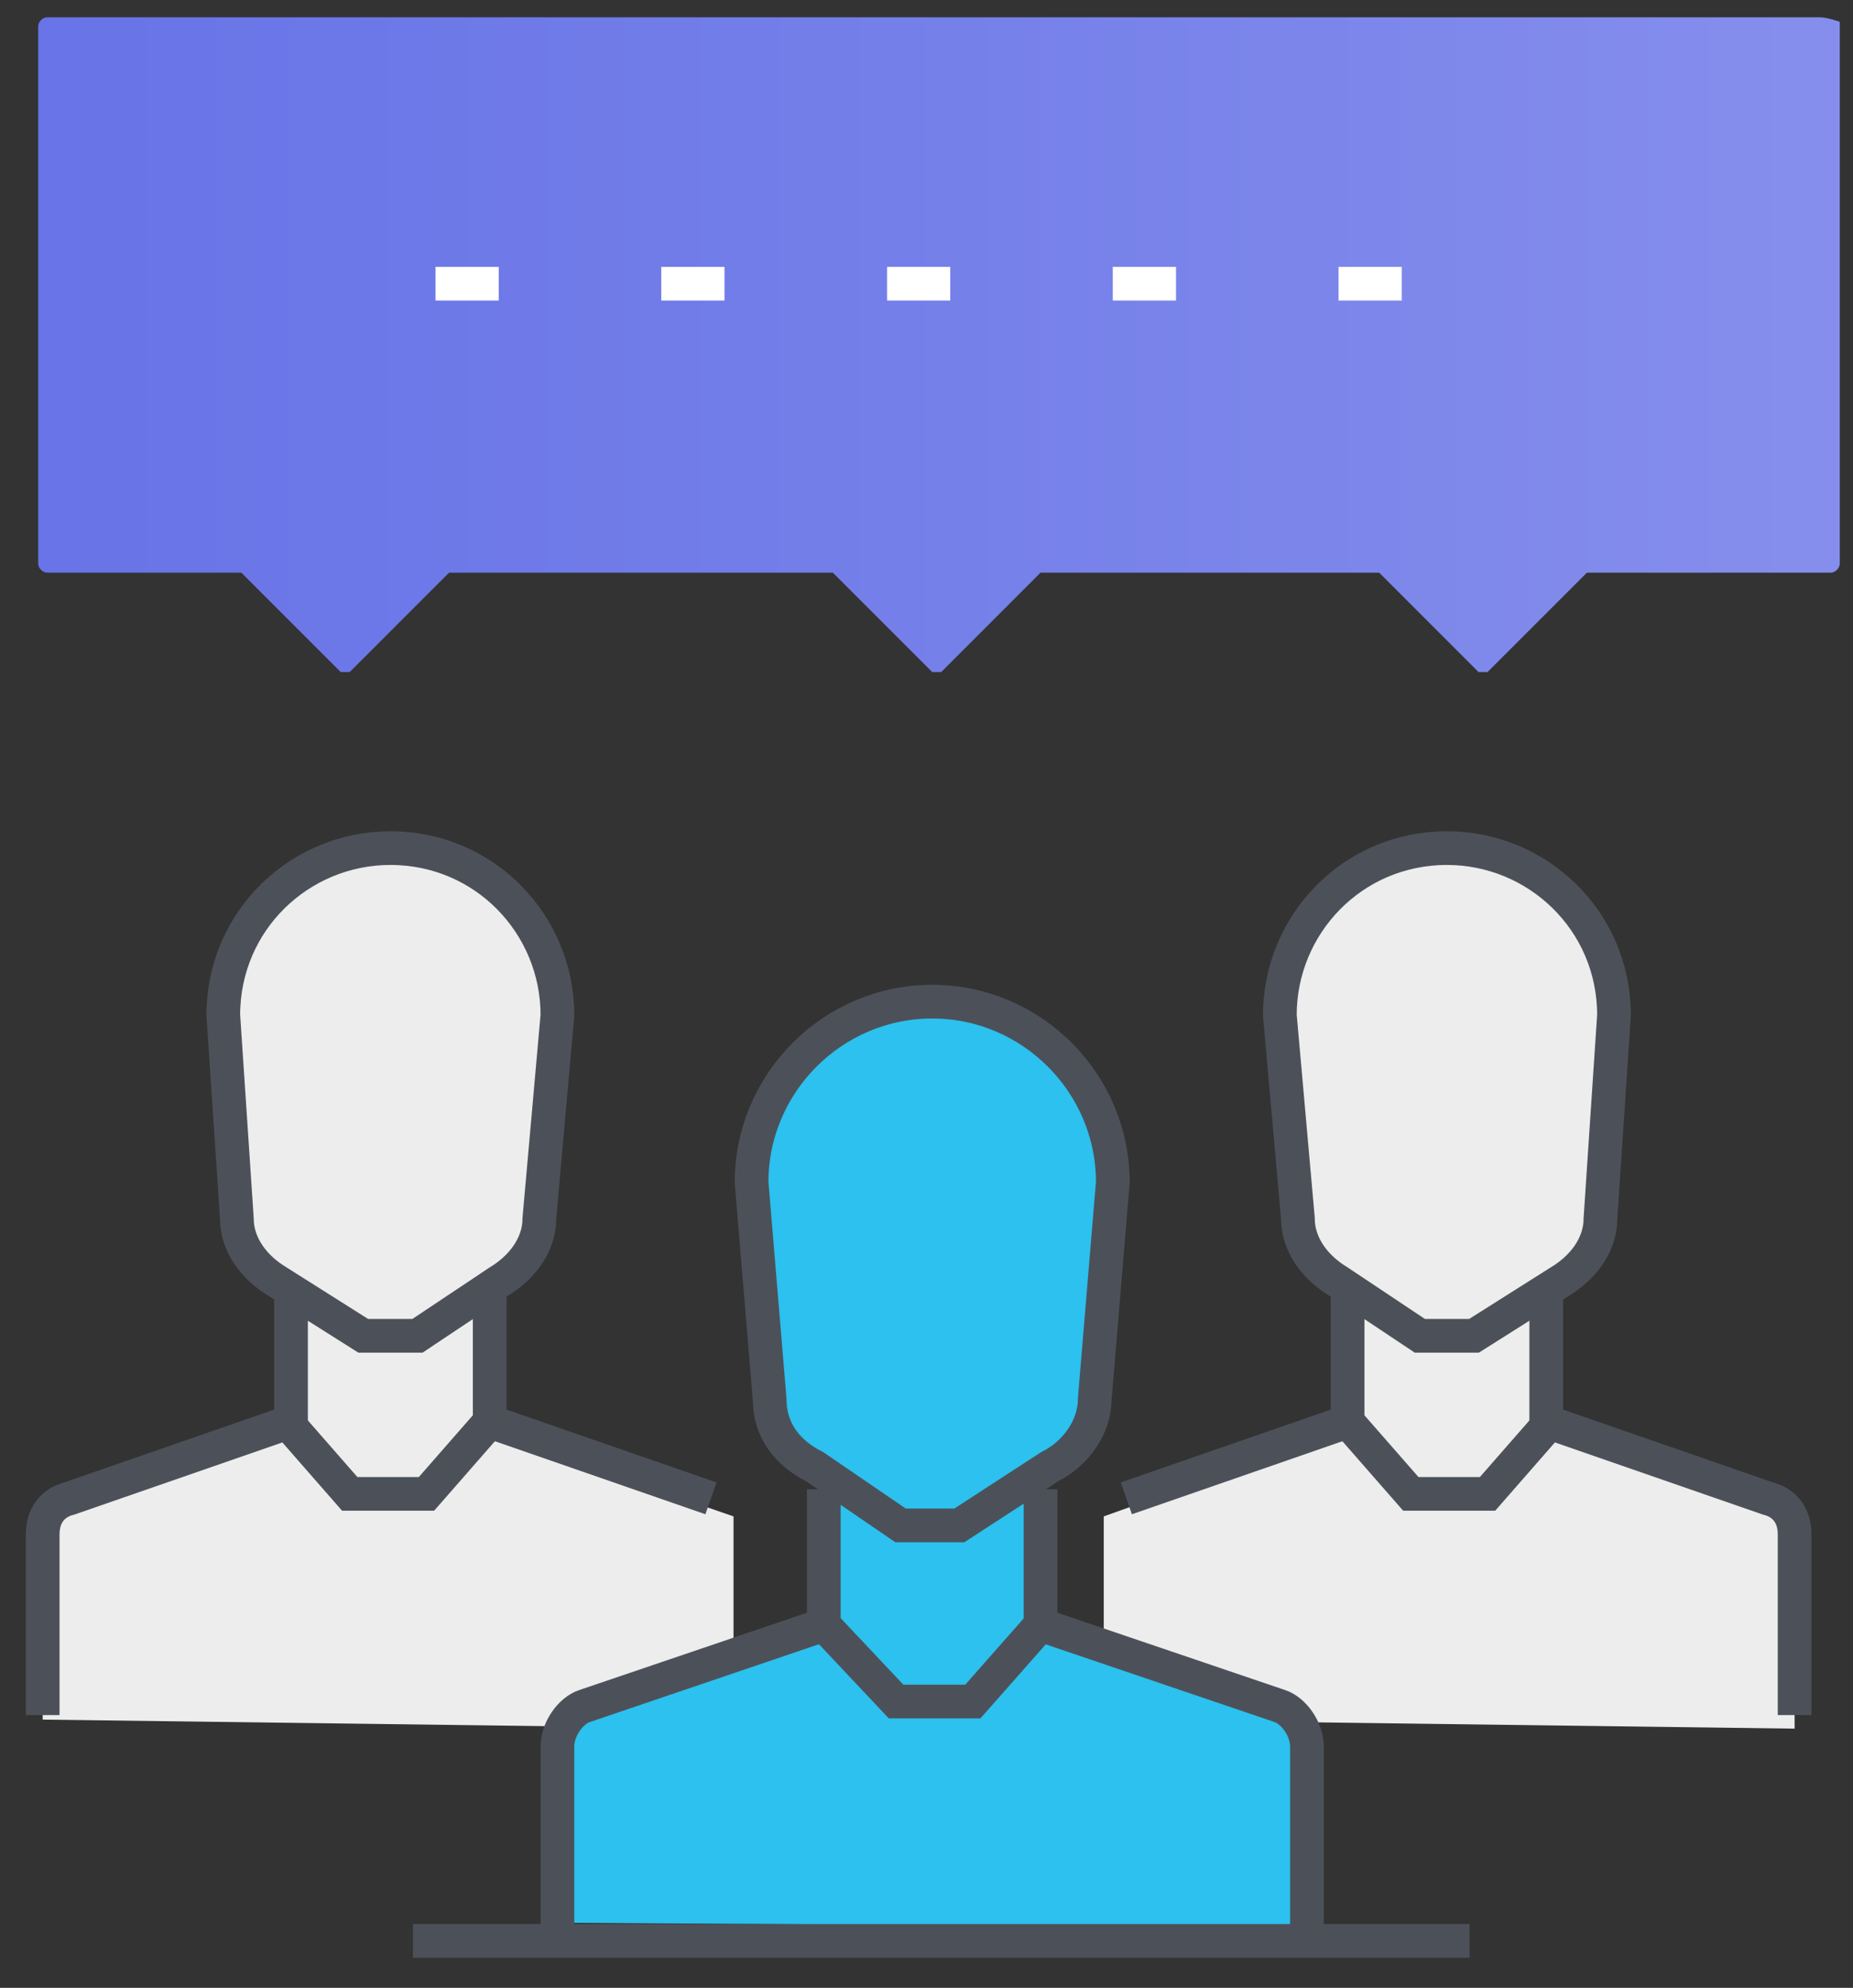 <svg width="55" height="59" viewBox="0 0 55 59" fill="none" xmlns="http://www.w3.org/2000/svg">
<rect x="0" y="0" width="55" height="59" fill="#333333" stroke="none"/>
<path d="M14.803 42.595V38.172C15.473 37.77 16.009 37.1 16.009 36.296L16.545 30.265C16.545 27.451 14.267 25.172 11.452 25.172C8.638 25.172 6.36 27.451 6.36 30.265L6.896 36.296C6.896 37.1 7.432 37.904 8.102 38.172L8.37 38.44V42.461L1.267 45.007V51.038L21.772 51.306V45.007L14.803 42.595Z" fill="#EDEDED"/>
<path d="M46.297 42.595V38.172C46.968 37.77 47.504 37.1 47.504 36.296L48.04 30.265C48.04 27.451 45.761 25.172 42.947 25.172C40.133 25.172 37.854 27.451 37.854 30.265L38.39 36.296C38.39 37.1 38.926 37.904 39.596 38.172L39.864 38.44V42.461L32.761 45.007V51.038L53.267 51.306V45.007L46.297 42.595Z" fill="#EDEDED"/>
<path d="M31.019 48.09V43.533C31.823 43.131 32.226 42.327 32.36 41.523L32.896 35.09C32.896 32.141 30.483 29.729 27.535 29.729C24.586 29.729 22.174 32.141 22.174 35.09L22.71 41.523C22.71 42.327 23.246 43.131 24.05 43.533L24.452 43.801V48.09L16.947 50.77V57.069L38.525 57.203V50.636L31.019 48.09Z" fill="#2CC1EE"/>
<path d="M16.545 57.605V51.842C16.545 51.306 16.947 50.77 17.349 50.636L24.452 48.224V44.203" stroke="#4C5159" stroke-miterlimit="10"/>
<path d="M38.792 57.605V51.842C38.792 51.306 38.39 50.77 37.988 50.636L30.885 48.224V44.203" stroke="#4C5159" stroke-miterlimit="10"/>
<path d="M33.03 35.09C33.03 32.141 30.617 29.729 27.669 29.729C24.721 29.729 22.308 32.141 22.308 35.09L22.844 41.523C22.844 42.461 23.38 43.131 24.184 43.533L26.731 45.275H28.473L31.153 43.533C31.958 43.131 32.494 42.327 32.494 41.523L33.03 35.09Z" stroke="#4C5159" stroke-miterlimit="10"/>
<path d="M24.452 48.224L26.597 50.502H28.875L30.885 48.224" stroke="#4C5159" stroke-miterlimit="10"/>
<path d="M33.432 44.471L39.999 42.193V38.44" stroke="#4C5159" stroke-miterlimit="10"/>
<path d="M53.267 50.904V45.544C53.267 45.007 52.999 44.605 52.462 44.471L45.895 42.193V38.44" stroke="#4C5159" stroke-miterlimit="10"/>
<path d="M47.906 30.131C47.906 27.317 45.627 25.172 42.947 25.172C40.133 25.172 37.988 27.451 37.988 30.131L38.524 36.162C38.524 36.966 39.06 37.636 39.73 38.038L42.143 39.647H43.751L46.297 38.038C46.968 37.636 47.504 36.966 47.504 36.162L47.906 30.131Z" stroke="#4C5159" stroke-miterlimit="10"/>
<path d="M39.998 42.193L41.875 44.338H44.153L46.029 42.193" stroke="#4C5159" stroke-miterlimit="10"/>
<path d="M21.102 44.471L14.535 42.193V38.44" stroke="#4C5159" stroke-miterlimit="10"/>
<path d="M1.267 50.904V45.544C1.267 45.007 1.535 44.605 2.071 44.471L8.638 42.193V38.44" stroke="#4C5159" stroke-miterlimit="10"/>
<path d="M6.628 30.131C6.628 27.317 8.906 25.172 11.586 25.172C14.401 25.172 16.545 27.451 16.545 30.131L16.009 36.162C16.009 36.966 15.473 37.636 14.803 38.038L12.391 39.647H10.782L8.236 38.038C7.566 37.636 7.03 36.966 7.03 36.162L6.628 30.131Z" stroke="#4C5159" stroke-miterlimit="10"/>
<path d="M14.535 42.193L12.659 44.338H10.38L8.504 42.193" stroke="#4C5159" stroke-miterlimit="10"/>
<path d="M12.256 57.606H43.617" stroke="#4C5159" stroke-miterlimit="10"/>
<path d="M53.937 0.513H1.401C1.267 0.513 1.133 0.647 1.133 0.781V16.729C1.133 16.863 1.267 16.997 1.401 16.997H7.164L10.112 19.946C10.112 19.946 10.246 19.946 10.38 19.946L13.329 16.997H24.72L27.669 19.946C27.669 19.946 27.803 19.946 27.937 19.946L30.885 16.997H40.937L43.885 19.946C43.885 19.946 44.019 19.946 44.153 19.946L47.102 16.997H54.339C54.473 16.997 54.607 16.863 54.607 16.729V0.647C54.205 0.513 54.071 0.513 53.937 0.513Z" fill="url(#paint0_linear_608_836)"/>
<path d="M12.927 8.42H14.803" stroke="white" stroke-miterlimit="10"/>
<path d="M19.627 8.42H21.504" stroke="white" stroke-miterlimit="10"/>
<path d="M26.329 8.42H28.205" stroke="white" stroke-miterlimit="10"/>
<path d="M33.029 8.42H34.906" stroke="white" stroke-miterlimit="10"/>
<path d="M39.73 8.42H41.607" stroke="white" stroke-miterlimit="10"/>
<defs>
<linearGradient id="paint0_linear_608_836" x1="1.116" y1="10.121" x2="54.222" y2="10.121" gradientUnits="userSpaceOnUse">
<stop stop-color="#6874E7"/>
<stop offset="0.48" stop-color="#747FE9"/>
<stop offset="0.985" stop-color="#858EEC"/>
</linearGradient>
</defs>
</svg>
